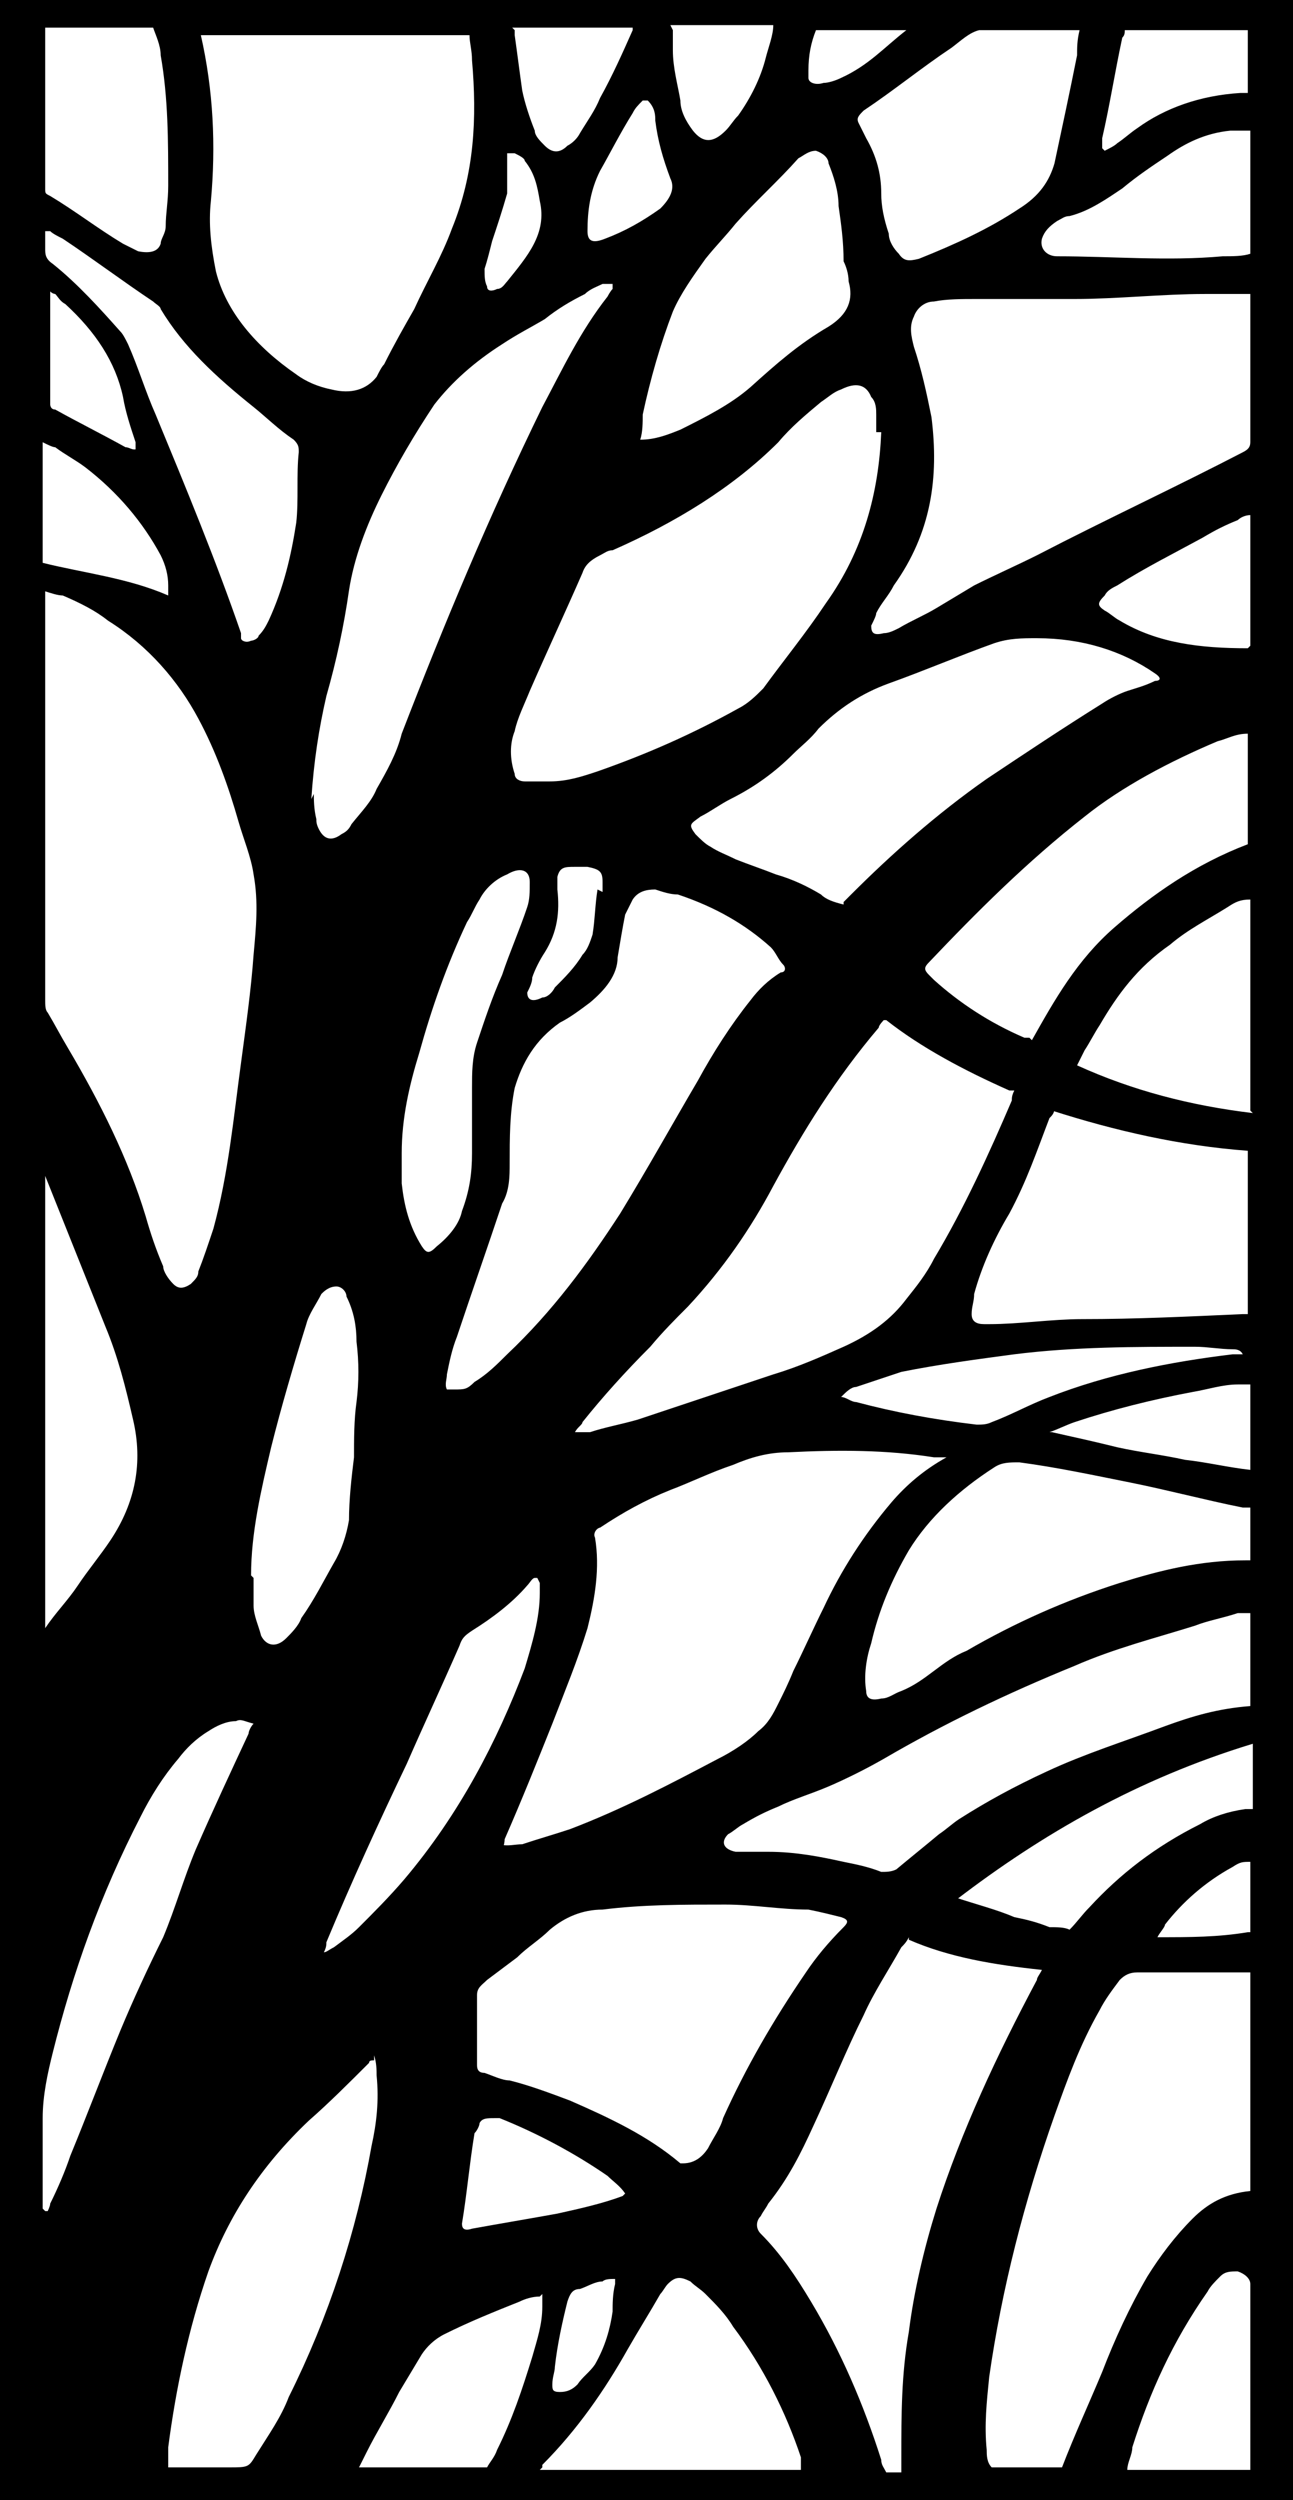 <?xml version="1.0" encoding="UTF-8"?>
<svg id="Calque_1" data-name="Calque 1" xmlns="http://www.w3.org/2000/svg" version="1.1" viewBox="0 0 51.5 99.5">
  <defs>
    <style>
      .cls-1 {
        fill: #000;
        stroke-width: 0px;
      }
    </style>
  </defs>
  <path class="cls-1" d="M0,99.4V0h51.5v99.3c0,0,0,.2,0,.2H.7c-.2,0-.5,0-.7,0H0ZM1.8,23.5v16.3c0,.2,0,.4.1.5.3.5.5.9.8,1.4,1.3,2.2,2.4,4.4,3.1,6.7.2.7.4,1.3.7,2,0,.2.2.5.4.7.2.2.4.2.7,0,.2-.2.3-.3.3-.5.2-.5.4-1.1.6-1.7.6-2.2.8-4.4,1.1-6.6.2-1.5.4-2.9.5-4.3.1-1.1.2-2.1,0-3.2-.1-.7-.4-1.4-.6-2.1-.4-1.4-.9-2.8-1.6-4.1-.8-1.5-2-2.9-3.6-3.9-.5-.4-1.1-.7-1.8-1-.2,0-.5-.1-.8-.2h0ZM19.9,73.4c.3.1.6,0,.9,0,.6-.2,1.3-.4,1.9-.6,2.1-.8,4-1.8,5.9-2.8.6-.3,1.2-.7,1.6-1.1.4-.3.6-.7.8-1.1s.4-.8.6-1.3c.4-.8.8-1.7,1.2-2.5.7-1.5,1.6-2.9,2.7-4.2.6-.7,1.3-1.3,2.2-1.8,0,0,0,0,0,0-.2,0-.3,0-.5,0-1.9-.3-3.8-.3-5.8-.2-.8,0-1.5.2-2.2.5-.9.3-1.7.7-2.5,1-1,.4-1.9.9-2.8,1.5-.1,0-.3.2-.2.4.2,1.2,0,2.4-.3,3.6-.4,1.3-.9,2.5-1.4,3.8-.6,1.5-1.2,3-1.9,4.6,0,.2-.1.5-.2.7h0ZM8,1.2c0,.1,0,.2,0,.2.5,2.2.6,4.4.4,6.6-.1.9,0,1.8.2,2.8.4,1.6,1.6,3,3.2,4.1.4.3.9.5,1.4.6.8.2,1.4,0,1.8-.5.1-.2.2-.4.3-.5.4-.8.8-1.5,1.2-2.2.5-1.1,1.1-2.1,1.5-3.2.9-2.2,1-4.4.8-6.7,0-.4-.1-.7-.1-1h-10.8ZM49.8,11.7c-.6,0-1.2,0-1.8,0-1.7,0-3.5.2-5.2.2-1.3,0-2.6,0-3.9,0-.6,0-1.2,0-1.7.1-.4,0-.7.3-.8.6-.2.4-.1.8,0,1.2.3.9.5,1.8.7,2.8.3,2.4,0,4.6-1.5,6.7-.2.4-.5.7-.7,1.1,0,.1-.1.3-.2.5,0,.3.1.4.5.3.2,0,.4-.1.6-.2.5-.3,1-.5,1.5-.8.5-.3,1-.6,1.5-.9.8-.4,1.7-.8,2.5-1.2,2.7-1.4,5.5-2.7,8.2-4.1.2-.1.3-.2.3-.4v-5.8c0-.1,0-.2,0-.3h0ZM49.8,78.5h-2.8c-.6,0-1.2,0-1.7,0-.3,0-.5.1-.7.3-.3.4-.6.8-.8,1.2-.8,1.4-1.3,2.8-1.8,4.2-1.2,3.4-2.1,6.9-2.6,10.4-.1,1-.2,1.9-.1,2.9,0,.2,0,.5.2.7h2.8c.5-1.3,1.1-2.6,1.6-3.8.5-1.3,1.1-2.6,1.8-3.8.5-.8,1.1-1.6,1.8-2.3.6-.6,1.3-1,2.3-1.1,0,0,0,0,0,0v-8.7h0ZM34.9,17.2c0-.2,0-.5,0-.7,0-.2,0-.5-.2-.7-.2-.5-.6-.6-1.2-.3-.3.1-.5.3-.8.5-.6.5-1.2,1-1.7,1.6-1.8,1.8-4.1,3.2-6.6,4.3-.2,0-.3.1-.5.2-.4.2-.6.4-.7.7-.7,1.6-1.4,3.1-2.1,4.7-.2.5-.5,1.1-.6,1.6-.2.5-.2,1.1,0,1.7,0,.2.2.3.4.3.3,0,.6,0,1,0,.7,0,1.3-.2,1.9-.4,2-.7,3.8-1.5,5.6-2.5.4-.2.7-.5,1-.8.8-1.1,1.7-2.2,2.5-3.4,1.5-2.1,2.1-4.4,2.2-6.8h0ZM40.2,43.4c-1.8-.8-3.5-1.7-4.9-2.8,0,0-.1,0-.1,0,0,0-.2.2-.2.3-1.7,2-3,4.1-4.2,6.3-.9,1.7-2,3.3-3.4,4.8-.5.5-1,1-1.5,1.6-1,1-1.9,2-2.7,3,0,.1-.2.2-.3.4.2,0,.4,0,.6,0,.6-.2,1.2-.3,1.9-.5,1.8-.6,3.6-1.2,5.4-1.8,1-.3,1.9-.7,2.8-1.1,1.1-.5,1.9-1.1,2.5-1.9.4-.5.8-1,1.1-1.6,1.2-2,2.2-4.2,3.1-6.3,0-.1,0-.2.1-.4h0ZM36.2,77.1c-.1.2-.2.3-.3.4-.5.9-1.1,1.8-1.5,2.7-.7,1.4-1.3,2.9-2,4.4-.5,1.1-1,2.1-1.8,3.1-.1.2-.2.3-.3.5-.2.2-.2.5,0,.7.8.8,1.4,1.7,2,2.7,1.2,2,2.1,4.1,2.8,6.3,0,.2.1.3.2.5h.6v-.6c0-1.7,0-3.3.3-5,.2-1.6.6-3.3,1.1-4.9,1-3.1,2.4-6.1,4-9.1,0-.1.1-.2.2-.4-1.9-.2-3.7-.5-5.3-1.2h0ZM18.1,55.3c.4,0,.5,0,.8-.3.5-.3.9-.7,1.3-1.1,1.8-1.7,3.2-3.6,4.5-5.6,1.1-1.8,2.1-3.6,3.1-5.3.6-1.1,1.3-2.2,2.1-3.2.3-.4.7-.8,1.2-1.1.2,0,.2-.2.1-.3-.2-.2-.3-.5-.5-.7-1-.9-2.2-1.6-3.7-2.1-.3,0-.6-.1-.9-.2-.4,0-.7.1-.9.4-.1.2-.2.4-.3.6-.1.5-.2,1.1-.3,1.7,0,.7-.5,1.3-1.1,1.8-.4.3-.8.6-1.2.8-1,.7-1.5,1.6-1.8,2.6-.2,1-.2,2-.2,3,0,.5,0,1.1-.3,1.6-.6,1.8-1.2,3.5-1.8,5.3-.2.5-.3,1-.4,1.5,0,.2-.1.4,0,.6h0ZM27.2,86.1c.5,0,.8-.3,1-.6.2-.4.5-.8.6-1.2.9-2,2-3.9,3.3-5.8.4-.6.9-1.2,1.5-1.8.2-.2.2-.3-.1-.4-.4-.1-.8-.2-1.3-.3-1.1,0-2.2-.2-3.3-.2-1.7,0-3.3,0-4.9.2-.8,0-1.5.3-2.1.8-.4.4-.9.7-1.3,1.1-.4.3-.8.6-1.2.9-.2.2-.4.3-.4.6,0,.9,0,1.9,0,2.8,0,.2.1.3.3.3.3.1.7.3,1,.3.8.2,1.6.5,2.4.8,1.6.7,3.1,1.4,4.4,2.5h0ZM33.6,35.9l.3-.3c1.6-1.6,3.4-3.2,5.4-4.6,1.5-1,3-2,4.6-3,.3-.2.7-.4,1-.5.3-.1.7-.2,1.1-.4.2,0,.3-.1,0-.3,0,0,0,0,0,0-1.3-.9-2.9-1.4-4.7-1.4-.6,0-1.1,0-1.7.2-1.4.5-2.8,1.1-4.2,1.6-1.1.4-2,1-2.8,1.8-.3.4-.7.7-1,1-.7.7-1.5,1.3-2.5,1.8-.4.2-.8.5-1.2.7-.4.3-.5.3-.2.7.2.2.4.4.6.5.3.2.6.3,1,.5.5.2,1.1.4,1.6.6.7.2,1.3.5,1.8.8.2.2.5.3.9.4h0ZM12.5,31.6c0,.2,0,.6.1,1,0,.1,0,.2.1.4.2.4.5.5.9.2.2-.1.3-.2.4-.4.4-.5.8-.9,1-1.4.4-.7.8-1.4,1-2.2,1.7-4.4,3.5-8.7,5.6-13,.8-1.5,1.5-3,2.6-4.4,0,0,.1-.2.2-.3,0,0,0-.2,0-.2-.1,0-.3,0-.4,0-.2.1-.5.2-.7.4-.6.3-1.1.6-1.6,1-.5.3-1.1.6-1.7,1-1.1.7-2,1.5-2.7,2.4-.8,1.2-1.5,2.4-2.1,3.6-.6,1.2-1.1,2.5-1.3,3.8-.2,1.4-.5,2.8-.9,4.2-.3,1.3-.5,2.6-.6,4.1h0ZM49.8,64.2c-.2,0-.4,0-.5,0-.6.2-1.2.3-1.7.5-1.6.5-3.2.9-4.8,1.6-2.7,1.1-5.2,2.3-7.6,3.7-.7.4-1.5.8-2.2,1.1-.7.3-1.4.5-2,.8-.5.2-.9.4-1.4.7-.2.1-.4.3-.6.4-.3.3-.2.6.3.7.2,0,.4,0,.6,0,.2,0,.5,0,.7,0,1.1,0,2.1.2,3,.4.5.1,1,.2,1.5.4.2,0,.4,0,.6-.1.6-.5,1.1-.9,1.7-1.4.3-.2.5-.4.8-.6,1.1-.7,2.2-1.3,3.5-1.9,1.5-.7,3.1-1.2,4.7-1.8,1.1-.4,2.1-.7,3.4-.8v-3.8h0ZM42,44.1c0,.2-.1.3-.2.4-.5,1.3-.9,2.5-1.6,3.8-.6,1-1.1,2.1-1.4,3.2,0,.3-.1.5-.1.8s.2.4.5.4.2,0,.2,0c1.2,0,2.5-.2,3.7-.2,2.1,0,4.2-.1,6.4-.2,0,0,.1,0,.2,0v-6.5c-2.7-.2-5.3-.8-7.8-1.6ZM49.8,60c-.1,0-.2,0-.3,0-1.5-.3-3-.7-4.5-1-1.5-.3-2.9-.6-4.4-.8-.4,0-.7,0-1,.2-1.4.9-2.6,2-3.4,3.3-.7,1.2-1.2,2.4-1.5,3.7-.2.6-.3,1.3-.2,1.9,0,.3.2.4.6.3.3,0,.5-.2.8-.3.5-.2.9-.5,1.3-.8.4-.3.8-.6,1.3-.8,1.9-1.1,3.9-2,6.1-2.7,1.6-.5,3.2-.9,5-.9,0,0,.1,0,.2,0v-2h0ZM14.9,82c-.1,0-.2,0-.2.1-.8.8-1.6,1.6-2.4,2.3-1.9,1.8-3.2,3.8-4,6-.8,2.3-1.3,4.7-1.6,7,0,.2,0,.5,0,.8h2.4c.8,0,.8,0,1.1-.5.5-.8,1-1.5,1.3-2.3,1.6-3.2,2.7-6.6,3.3-10,.2-.9.3-1.8.2-2.8,0-.2,0-.5-.1-.8h0ZM41.1,41.4c.9-1.6,1.8-3.2,3.3-4.5,1.5-1.3,3.2-2.5,5.3-3.3v-4.4c-.5,0-.8.2-1.2.3-1.9.8-3.8,1.8-5.3,3-2.3,1.8-4.3,3.8-6.2,5.8-.2.2-.2.3,0,.5,0,0,.1.1.2.2,1,.9,2.2,1.7,3.6,2.3,0,0,0,0,.2,0h0ZM43.2,1.2c-.2,0-.3,0-.5,0h-2.3c-.5,0-1,0-1.4,0-.4.1-.7.4-1.1.7-1.2.8-2.3,1.7-3.5,2.5-.2.2-.3.3-.2.5.1.2.2.4.3.6.4.7.6,1.4.6,2.2,0,.5.1,1,.3,1.6,0,.3.2.6.4.8.2.3.4.3.8.2,1.5-.6,2.8-1.2,4-2,.8-.5,1.2-1.1,1.4-1.8.3-1.4.6-2.8.9-4.3,0-.3,0-.6.1-1h0ZM25.5,17.5c.6,0,1.1-.2,1.6-.4,1-.5,2-1,2.8-1.7,1-.9,1.9-1.7,3.1-2.4.8-.5,1-1.1.8-1.8,0-.3-.1-.6-.2-.8,0-.8-.1-1.5-.2-2.2,0-.6-.2-1.2-.4-1.7,0-.2-.2-.4-.5-.5-.3,0-.5.2-.7.3-.8.9-1.7,1.7-2.5,2.6-.4.5-.8.9-1.2,1.4-.5.7-1,1.4-1.3,2.1-.5,1.3-.9,2.7-1.2,4.1,0,.3,0,.7-.1,1h0ZM1.9,9.2s0,0-.1,0c0,.2,0,.5,0,.7,0,.2,0,.4.3.6,1,.8,1.9,1.8,2.7,2.7.1.1.2.3.3.5.4.9.7,1.9,1.1,2.8,1.2,2.9,2.4,5.8,3.4,8.7,0,0,0,.1,0,.2,0,.1.2.2.4.1.1,0,.3-.1.3-.2.2-.2.3-.4.4-.6.6-1.3.9-2.6,1.1-3.9.1-.9,0-1.9.1-2.8,0-.2,0-.3-.2-.5-.6-.4-1.1-.9-1.6-1.3-1.5-1.2-2.8-2.4-3.7-3.9,0-.1-.2-.2-.3-.3-1.2-.8-2.4-1.7-3.6-2.5-.2-.1-.4-.2-.5-.3h0ZM1.8,88h.1c0,0,.1-.2.1-.3.3-.6.6-1.3.8-1.9.7-1.7,1.3-3.3,2-5,.5-1.2,1.1-2.5,1.7-3.7.5-1.2.8-2.3,1.3-3.5.7-1.6,1.4-3.1,2.1-4.6,0-.1.1-.3.2-.4-.4-.1-.5-.2-.7-.1-.4,0-.8.2-1.1.4-.5.3-.9.7-1.2,1.1-.6.7-1.1,1.5-1.5,2.3-1.6,3.1-2.7,6.2-3.5,9.4-.2.8-.4,1.7-.4,2.6,0,.8,0,1.6,0,2.4v1.2h0ZM21.5,98.3h10.4c0,0,0-.1,0-.2,0,0,0-.2,0-.3-.6-1.8-1.5-3.6-2.7-5.2-.3-.5-.7-.9-1.1-1.3-.2-.2-.4-.3-.6-.5-.4-.2-.6-.2-.9.1-.1.1-.2.3-.3.4-.4.7-.9,1.5-1.3,2.2-.9,1.6-2,3.2-3.4,4.6,0,0,0,0,0,.1h0ZM1.8,46.7s0,0,0,0v18.1s0,0,0,0h0c.4-.6.9-1.1,1.3-1.7.4-.6.9-1.2,1.3-1.8,1-1.5,1.3-3.1.9-4.8-.3-1.3-.6-2.5-1.1-3.7-.8-2-1.6-4-2.4-6,0,0,0,0,0-.1h0ZM1.8,1.2c0,0,0,.1,0,.2v6.1c0,.2,0,.2.2.3,1,.6,1.9,1.3,2.9,1.9.2.1.4.2.6.3.5.1.8,0,.9-.3,0-.2.2-.4.2-.7,0-.5.1-1,.1-1.6,0-1.8,0-3.5-.3-5.2,0-.4-.2-.8-.3-1.1H1.8ZM10.1,62.8c0,.4,0,.8,0,1.1,0,.4.2.8.3,1.2.2.4.6.5,1,.1.2-.2.5-.5.6-.8.5-.7.9-1.5,1.3-2.2.3-.5.5-1.1.6-1.7,0-.8.1-1.7.2-2.5,0-.7,0-1.5.1-2.2.1-.8.1-1.6,0-2.4,0-.6-.1-1.2-.4-1.8,0-.2-.2-.4-.4-.4-.3,0-.5.2-.6.3-.2.4-.5.8-.6,1.2-.5,1.6-1,3.3-1.4,4.9-.4,1.7-.8,3.4-.8,5.1h0ZM49.8,44.2v-8.4c-.4,0-.6.1-.9.3-.8.5-1.6.9-2.3,1.5-1.3.9-2.1,2-2.8,3.2-.2.3-.4.7-.6,1-.1.2-.2.4-.3.6,2.2,1,4.5,1.6,7,1.9h0ZM16,45.9c0,.4,0,.8,0,1.2.1.9.3,1.7.8,2.5.2.3.3.3.6,0,.5-.4.9-.9,1-1.4.3-.8.4-1.5.4-2.3,0-.9,0-1.7,0-2.6,0-.6,0-1.2.2-1.8.3-.9.6-1.8,1-2.7.3-.9.7-1.8,1-2.7.1-.3.1-.6.1-1,0-.5-.4-.6-.9-.3-.5.2-.9.6-1.1,1-.2.3-.3.6-.5.9-.8,1.7-1.4,3.4-1.9,5.2-.4,1.3-.7,2.6-.7,4h0ZM21.4,62.8s0,0-.1,0c-.1,0-.2.2-.3.3-.6.7-1.4,1.3-2.2,1.8-.3.2-.4.3-.5.6-.7,1.6-1.4,3.1-2.1,4.7-1.1,2.3-2.2,4.7-3.2,7.1,0,.1,0,.2-.1.4,0,0,0,0,0,0,.1,0,.2-.1.4-.2.4-.3.7-.5,1-.8.6-.6,1.2-1.2,1.8-1.9,2.2-2.6,3.7-5.5,4.8-8.4.3-1,.6-2,.6-3,0-.1,0-.3,0-.4h0ZM38,75.5c.9.3,1.7.5,2.4.8.5.1.9.2,1.4.4.3,0,.6,0,.8.1.3-.3.5-.6.8-.9,1.2-1.3,2.6-2.4,4.4-3.3.5-.3,1.1-.5,1.8-.6,0,0,.2,0,.3,0v-2.6c-4.6,1.4-8.4,3.6-11.8,6.2ZM21.5,91.4c-.3,0-.6.1-.8.2-1,.4-2,.8-3,1.3-.4.2-.7.5-.9.8-.3.5-.6,1-.9,1.5-.4.8-.9,1.6-1.3,2.4-.1.2-.2.4-.3.6h5.1c.1-.2.3-.4.4-.7.6-1.2,1-2.4,1.4-3.7.2-.7.4-1.3.4-2,0-.1,0-.3,0-.5h0ZM44.7,98.3c.8,0,4.8,0,5.1,0,0,0,0-.1,0-.2,0-2.3,0-4.7,0-7,0,0,0-.2,0-.2,0-.2-.2-.4-.5-.5-.3,0-.5,0-.7.2-.2.2-.4.4-.5.6-1.4,2-2.3,4-3,6.2,0,.3-.2.6-.2.9h0ZM49.8,5.2c-.3,0-.6,0-.8,0-1,.1-1.8.5-2.5,1-.6.4-1.2.8-1.8,1.3-.6.4-1.3.9-2.1,1.1-.2,0-.3.1-.5.2-.3.2-.5.4-.6.7-.1.4.2.7.6.7,2.2,0,4.4.2,6.6,0,.4,0,.8,0,1.1-.1v-4.9h0ZM33.5,55.6c.2,0,.4.2.6.2,1.5.4,3.1.7,4.8.9.2,0,.4,0,.6-.1.8-.3,1.5-.7,2.3-1,2.3-.9,4.8-1.4,7.3-1.7h.4c-.1-.2-.3-.2-.4-.2-.5,0-1-.1-1.5-.1-2.4,0-4.8,0-7.2.3-1.5.2-3,.4-4.5.7-.6.2-1.2.4-1.8.6-.2,0-.4.2-.6.4h0ZM49.8,25.7v-5.2c-.2,0-.4.1-.5.2-.5.2-.9.4-1.4.7-1.1.6-2.3,1.2-3.4,1.9-.2.1-.4.2-.5.4-.3.3-.3.4,0,.6.2.1.4.3.6.4,1.5.9,3.2,1.1,5.1,1.1h0ZM6.7,23.7c0-.2,0-.3,0-.4,0-.4-.1-.8-.3-1.2-.7-1.3-1.7-2.5-3-3.5-.4-.3-.8-.5-1.2-.8-.1,0-.3-.1-.5-.2v4.8c1.6.4,3.4.6,5,1.3h0ZM44,6c.2-.1.4-.2.5-.3.3-.2.5-.4.8-.6,1.1-.8,2.5-1.3,4.1-1.4.1,0,.2,0,.3,0V1.2h-4.9c0,.1,0,.2-.1.3-.3,1.4-.5,2.7-.8,4,0,0,0,.2,0,.4h0ZM24.9,87.3c-.2-.3-.5-.5-.7-.7-1.3-.9-2.8-1.7-4.3-2.3,0,0-.1,0-.2,0-.3,0-.5,0-.6.2,0,.1-.1.3-.2.4-.2,1.2-.3,2.4-.5,3.6,0,.2.1.3.4.2,1.1-.2,2.3-.4,3.4-.6.9-.2,1.8-.4,2.6-.7h0ZM41.9,57h0c.9.2,1.8.4,2.6.6.9.2,1.8.3,2.7.5.9.1,1.7.3,2.6.4v-3.4c-.2,0-.3,0-.5,0-.6,0-1.2.2-1.8.3-1.6.3-3.2.7-4.7,1.2-.3.1-.7.3-1,.4h0ZM20.5,1.2v.2c.1.7.2,1.5.3,2.2.1.5.3,1.1.5,1.6,0,.2.2.4.4.6.3.3.6.3.9,0,.2-.1.4-.3.5-.5.3-.5.6-.9.8-1.4.5-.9.9-1.8,1.3-2.7,0,0,0,0,0-.1h-4.8ZM26.8,1.2c0,.3,0,.5,0,.8,0,.7.2,1.4.3,2,0,.4.2.8.5,1.2.4.5.8.5,1.3,0,.2-.2.3-.4.5-.6.5-.7.9-1.5,1.1-2.3.1-.4.3-.9.3-1.3h-4.1ZM5.4,18.1c0-.1,0-.3,0-.5-.2-.6-.4-1.2-.5-1.8-.3-1.4-1.1-2.6-2.3-3.7-.2-.1-.3-.3-.4-.4,0,0-.1,0-.2-.1,0,0,0,0,0,0v4.5c0,0,0,.2.2.2.9.5,1.9,1,2.8,1.5.2,0,.3.2.6,0ZM25.6,4c-.2.2-.3.3-.4.5-.5.8-.9,1.6-1.3,2.3-.4.8-.5,1.6-.5,2.4,0,.4.2.5.7.3.8-.3,1.5-.7,2.2-1.2.4-.4.6-.8.4-1.2-.3-.8-.5-1.5-.6-2.3,0-.2,0-.5-.3-.8h0ZM24,35.5v-.4c0-.4-.1-.5-.6-.6-.1,0-.3,0-.5,0-.4,0-.6,0-.7.4,0,.2,0,.3,0,.5.1.9,0,1.7-.5,2.5-.2.3-.4.7-.5,1,0,.2-.1.4-.2.6,0,.3.2.4.6.2.2,0,.4-.2.5-.4.4-.4.8-.8,1.1-1.3.2-.2.3-.5.4-.8.1-.6.1-1.2.2-1.8h0ZM19.3,10.7c0,.3,0,.5.1.7,0,.2.2.2.4.1.2,0,.3-.2.4-.3.8-1,1.6-1.9,1.3-3.2-.1-.6-.2-1.1-.6-1.6,0-.1-.2-.2-.4-.3-.1,0-.3,0-.3,0s0,.3,0,.4c0,.4,0,.8,0,1.2-.2.7-.4,1.3-.6,1.9-.1.4-.2.8-.3,1.1h0ZM49.8,76.9v-2.8c-.3,0-.4,0-.7.2-1.1.6-2,1.4-2.7,2.3,0,.1-.2.3-.3.5,1.3,0,2.4,0,3.6-.2ZM24.5,90.7c-.2,0-.4,0-.5.1-.3,0-.6.2-.9.3-.3,0-.4.2-.5.5-.2.8-.4,1.7-.5,2.6,0,.2-.1.4-.1.7,0,.2,0,.3.3.3.3,0,.5-.1.7-.3.2-.3.5-.5.7-.8.4-.7.6-1.4.7-2.1,0-.3,0-.7.1-1.1h0ZM32.5,1.2c-.2.5-.3,1-.3,1.6,0,0,0,.2,0,.3,0,.2.3.3.6.2.2,0,.5-.1.7-.2,1.1-.5,1.7-1.2,2.6-1.9h-3.6,0Z"/>
</svg>